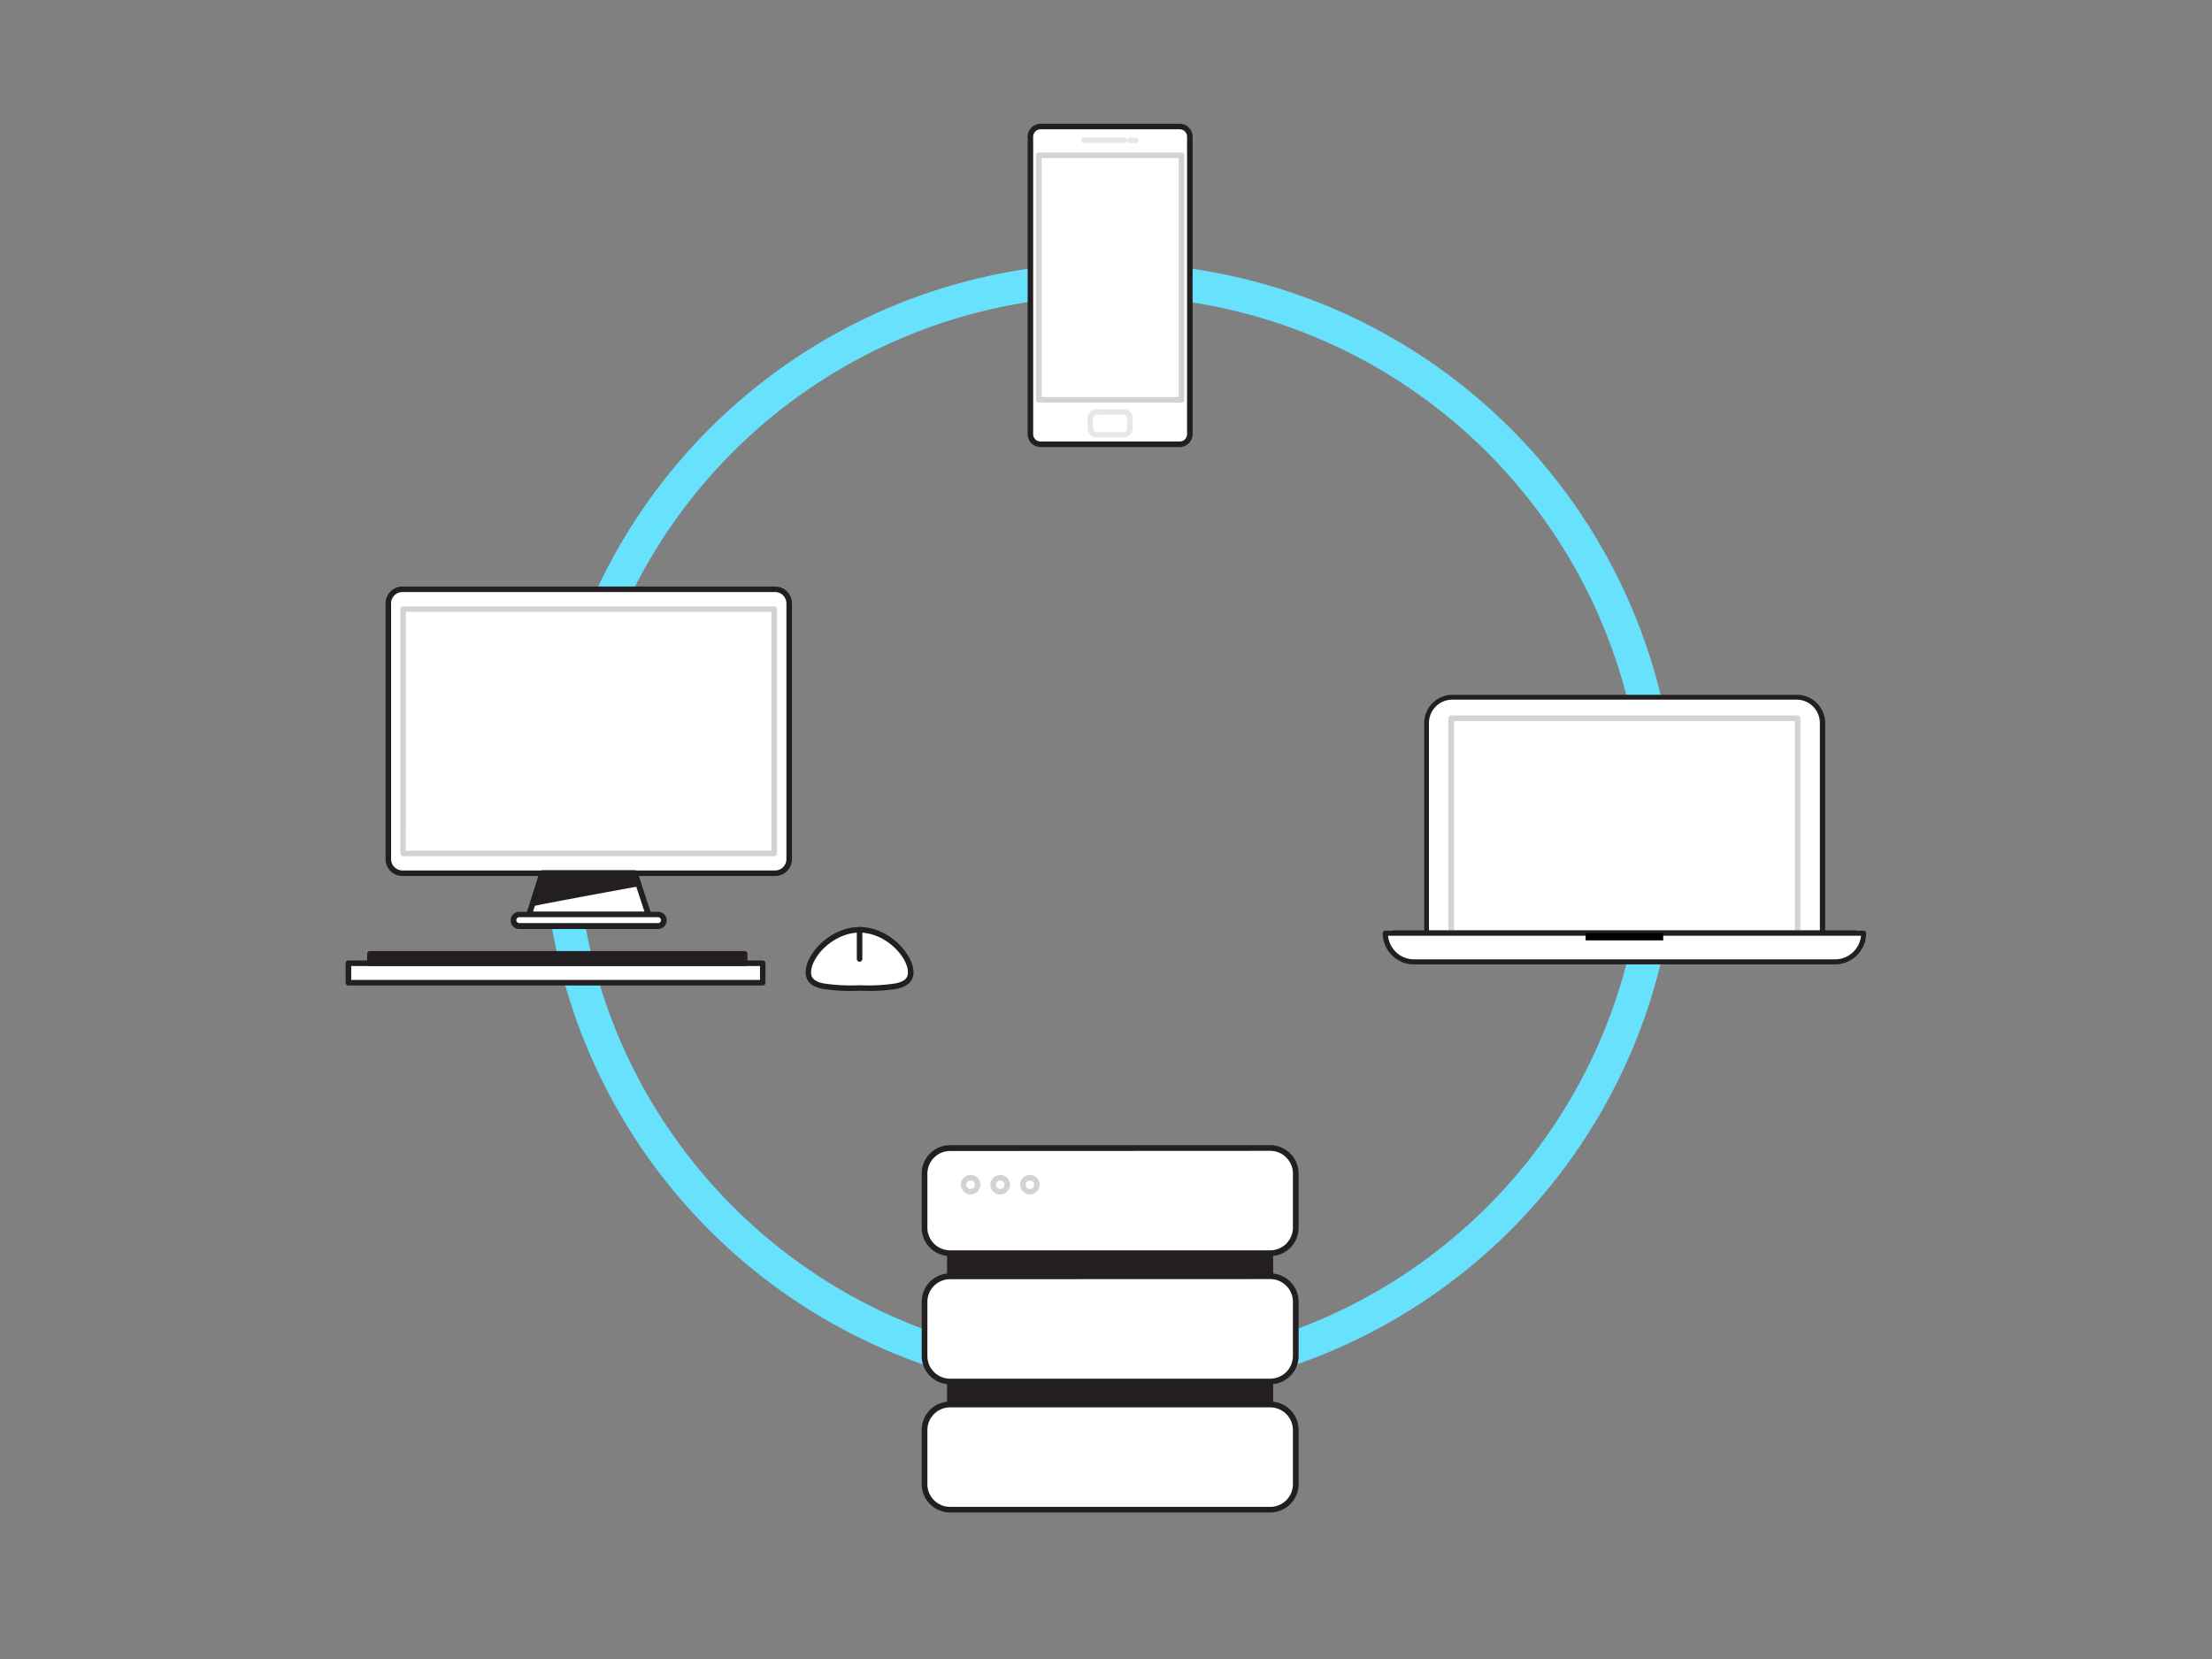 <svg xmlns="http://www.w3.org/2000/svg" viewBox="0 0 400 300"><rect x="0" y="0" width="400" height="300" fill="#808080" stroke="none"/><g id="_154_network_flatline" data-name="#154_network_flatline"><path d="M200.75,252.48A102.48,102.48,0,1,1,303.23,150,102.59,102.59,0,0,1,200.75,252.48Zm0-199A96.48,96.48,0,1,0,297.23,150,96.59,96.59,0,0,0,200.75,53.52Z" fill="#68e1fd"/><path d="M262.61,126.06h62.28a4.66,4.66,0,0,1,4.66,4.66v38a0,0,0,0,1,0,0h-71.6a0,0,0,0,1,0,0v-38A4.66,4.66,0,0,1,262.61,126.06Z" fill="#fff"/><path d="M329.55,169.22H258a.46.46,0,0,1-.46-.46v-38a5.12,5.12,0,0,1,5.12-5.12h62.28a5.11,5.11,0,0,1,5.11,5.12v38A.46.46,0,0,1,329.55,169.22Zm-71.15-.92h70.69V130.73a4.21,4.21,0,0,0-4.2-4.21H262.61a4.22,4.22,0,0,0-4.21,4.21Z" fill="#231f20"/><path d="M325.07,169.26H262.42a.5.5,0,0,1-.5-.5V129.89a.5.5,0,0,1,.5-.5h62.65a.5.5,0,0,1,.5.5v38.87A.5.5,0,0,1,325.07,169.26Zm-62.15-1h61.65V130.39H262.92Z" fill="#d1d3d4"/><path d="M335.52,169.28H252a.52.52,0,0,1-.52-.52.52.52,0,0,1,.52-.52h83.54a.51.51,0,0,1,.51.52A.52.52,0,0,1,335.52,169.28Z" fill="#231f20"/><path d="M250.5,168.76H337a0,0,0,0,1,0,0v0a5.18,5.18,0,0,1-5.18,5.18H255.68a5.18,5.18,0,0,1-5.18-5.18v0a0,0,0,0,1,0,0Z" fill="#fff"/><path d="M331.82,174.39H255.68a5.64,5.64,0,0,1-5.64-5.63.47.47,0,0,1,.46-.46H337a.46.46,0,0,1,.46.46A5.64,5.64,0,0,1,331.82,174.39ZM251,169.22a4.73,4.73,0,0,0,4.7,4.26h76.14a4.72,4.72,0,0,0,4.69-4.26Z" fill="#231f20"/><rect x="286.73" y="168.76" width="14.03" height="1.29"/><rect x="171.78" y="210.35" width="57.94" height="54.19" fill="#231f20"/><path d="M229.72,265.06H171.78a.52.52,0,0,1-.52-.52V210.35a.52.52,0,0,1,.52-.52h57.94a.51.51,0,0,1,.51.52v54.19A.52.52,0,0,1,229.72,265.06Zm-57.43-1H229.2V210.86H172.29Z" fill="#231f20"/><rect x="167.18" y="253.96" width="67.13" height="19.02" rx="4.62" fill="#fff"/><path d="M229.7,273.5H171.8a5.13,5.13,0,0,1-5.13-5.13v-9.79a5.13,5.13,0,0,1,5.13-5.13h57.9a5.13,5.13,0,0,1,5.13,5.13v9.79A5.13,5.13,0,0,1,229.7,273.5Zm-57.9-19a4.11,4.11,0,0,0-4.1,4.1v9.79a4.11,4.11,0,0,0,4.1,4.1h57.9a4.11,4.11,0,0,0,4.1-4.1v-9.79a4.11,4.11,0,0,0-4.1-4.1Z" fill="#231f20"/><rect x="167.18" y="230.78" width="67.13" height="19.02" rx="4.62" fill="#fff"/><path d="M229.7,250.32H171.8a5.13,5.13,0,0,1-5.13-5.13V235.4a5.13,5.13,0,0,1,5.13-5.13h57.9a5.13,5.13,0,0,1,5.13,5.13v9.79A5.13,5.13,0,0,1,229.7,250.32Zm-57.9-19a4.11,4.11,0,0,0-4.1,4.1v9.79a4.11,4.11,0,0,0,4.1,4.1h57.9a4.11,4.11,0,0,0,4.1-4.1V235.4a4.11,4.11,0,0,0-4.1-4.1Z" fill="#231f20"/><rect x="167.18" y="207.6" width="67.13" height="19.02" rx="4.62" fill="#fff"/><path d="M229.7,227.14H171.8a5.13,5.13,0,0,1-5.13-5.13v-9.79a5.14,5.14,0,0,1,5.13-5.14h57.9a5.14,5.14,0,0,1,5.13,5.14V222A5.13,5.13,0,0,1,229.7,227.14Zm-57.9-19a4.11,4.11,0,0,0-4.1,4.1V222a4.11,4.11,0,0,0,4.1,4.1h57.9a4.11,4.11,0,0,0,4.1-4.1v-9.79a4.11,4.11,0,0,0-4.1-4.1Z" fill="#231f20"/><circle cx="175.51" cy="214.24" r="1.27" fill="#fff"/><path d="M175.51,216a1.77,1.77,0,1,1,1.77-1.77A1.77,1.77,0,0,1,175.51,216Zm0-2.54a.77.77,0,1,0,0,1.54.77.77,0,1,0,0-1.54Z" fill="#d1d3d4"/><circle cx="180.87" cy="214.24" r="1.27" fill="#fff"/><path d="M180.87,216a1.77,1.77,0,1,1,1.77-1.77A1.78,1.78,0,0,1,180.87,216Zm0-2.54a.77.77,0,1,0,.77.77A.77.77,0,0,0,180.87,213.47Z" fill="#d1d3d4"/><circle cx="186.24" cy="214.24" r="1.27" fill="#fff"/><path d="M186.24,216a1.77,1.77,0,1,1,1.77-1.77A1.77,1.77,0,0,1,186.24,216Zm0-2.54a.77.77,0,1,0,0,1.54.77.77,0,1,0,0-1.54Z" fill="#d1d3d4"/><rect x="70.22" y="106.56" width="72.49" height="51.35" rx="2.56" fill="#fff"/><path d="M140.15,158.41H72.78a3.06,3.06,0,0,1-3.06-3.06V109.12a3.06,3.06,0,0,1,3.06-3.06h67.37a3.06,3.06,0,0,1,3.06,3.06v46.23A3.06,3.06,0,0,1,140.15,158.41ZM72.78,107.06a2.06,2.06,0,0,0-2.06,2.06v46.23a2.07,2.07,0,0,0,2.06,2.06h67.37a2.06,2.06,0,0,0,2.06-2.06V109.12a2.06,2.06,0,0,0-2.06-2.06Z" fill="#231f20"/><path d="M140,154.83H72.9a.5.5,0,0,1-.5-.5V110.14a.5.5,0,0,1,.5-.5H140a.5.5,0,0,1,.5.5v44.19A.5.5,0,0,1,140,154.83Zm-66.63-1h66.13V110.64H73.4Z" fill="#d1d3d4"/><polygon points="117.25 165.34 95.68 165.34 98.12 157.91 114.81 157.91 117.25 165.34" fill="#fff"/><path d="M117.25,165.86H95.68a.51.51,0,0,1-.42-.22.53.53,0,0,1-.07-.46l2.44-7.43a.53.53,0,0,1,.49-.36h16.69a.51.51,0,0,1,.49.36l2.44,7.43a.5.5,0,0,1-.07.46A.51.51,0,0,1,117.25,165.86Zm-20.86-1h20.15l-2.1-6.41h-16Z" fill="#231f20"/><rect x="92.85" y="165.34" width="27.23" height="2.09" rx="1.05" fill="#fff"/><path d="M119,168H93.9a1.56,1.56,0,0,1,0-3.12H119a1.56,1.56,0,1,1,0,3.12ZM93.9,165.86a.53.53,0,1,0,0,1.06H119a.53.53,0,1,0,0-1.06Z" fill="#231f20"/><path d="M96.33,163.37c.35-.18,19-3.6,19-3.6l-.61-1.86H98Z" fill="#231f20"/><path d="M96.3,163.89a.49.49,0,0,1-.32-.12.51.51,0,0,1-.13-.55l1.72-5.46a.49.49,0,0,1,.47-.35h16.7a.49.49,0,0,1,.47.34l.62,1.87a.49.49,0,0,1,0,.41.53.53,0,0,1-.34.24c-7.28,1.33-18.34,3.38-18.93,3.57A.54.54,0,0,1,96.3,163.89Zm2.11-5.48-1.35,4.29c2.73-.57,10.66-2,17.64-3.31l-.32-1Z" fill="#231f20"/><path d="M164.69,175.82c0,2.91-4.14,2.85-9.25,2.85s-9.26.06-9.26-2.85,4.14-7.68,9.26-7.68S164.69,172.91,164.69,175.82Z" fill="#fff"/><path d="M156,179.17h-.86a33.1,33.1,0,0,1-6.46-.36c-.74-.17-3-.66-3-3,0-3.23,4.37-8.18,9.76-8.18s9.75,5,9.75,8.18c0,2.33-2.26,2.82-3,3A31.78,31.78,0,0,1,156,179.17Zm-.57-1h.28a32.86,32.86,0,0,0,6.25-.34c2-.43,2.22-1.26,2.22-2,0-2.77-4-7.18-8.75-7.18s-8.76,4.41-8.76,7.18c0,.75.26,1.58,2.23,2a32.7,32.7,0,0,0,6.24.34Z" fill="#231f20"/><path d="M155.44,173.91a.5.5,0,0,1-.5-.5v-5.27a.5.5,0,0,1,.5-.5.51.51,0,0,1,.5.5v5.27A.5.5,0,0,1,155.44,173.91Z" fill="#231f20"/><rect x="63.01" y="174.19" width="74.92" height="3.52" fill="#fff"/><path d="M137.93,178.21H63a.5.5,0,0,1-.5-.5v-3.52a.5.5,0,0,1,.5-.5h74.92a.5.5,0,0,1,.5.5v3.52A.5.5,0,0,1,137.93,178.21Zm-74.42-1h73.92v-2.52H63.51Z" fill="#231f20"/><rect x="66.9" y="172.48" width="67.75" height="1.7" fill="#231f20"/><path d="M134.65,174.69H66.9a.5.5,0,0,1-.5-.5v-1.71a.5.5,0,0,1,.5-.5h67.75a.5.5,0,0,1,.5.5v1.71A.5.5,0,0,1,134.65,174.69Zm-67.25-1h66.75V173H67.4Z" fill="#231f20"/><rect x="186.33" y="22.88" width="28.83" height="57.46" rx="1.84" fill="#fff"/><path d="M213.32,80.84H188.17a2.34,2.34,0,0,1-2.34-2.34V24.72a2.34,2.34,0,0,1,2.34-2.34h25.15a2.34,2.34,0,0,1,2.34,2.34V78.5A2.34,2.34,0,0,1,213.32,80.84ZM188.17,23.38a1.34,1.34,0,0,0-1.34,1.34V78.5a1.34,1.34,0,0,0,1.34,1.34h25.15a1.34,1.34,0,0,0,1.34-1.34V24.72a1.34,1.34,0,0,0-1.34-1.34Z" fill="#231f20"/><path d="M213.65,72.8h-25.8a.5.5,0,0,1-.5-.5V28.08a.5.5,0,0,1,.5-.5h25.8a.5.5,0,0,1,.5.5V72.3A.5.5,0,0,1,213.65,72.8Zm-25.3-1h24.8V28.58h-24.8Z" fill="#d1d3d4"/><rect x="197.16" y="74.45" width="7.17" height="4.14" rx="1.13" fill="#fff"/><path d="M203.2,79.08h-4.91a1.63,1.63,0,0,1-1.63-1.62V75.58A1.63,1.63,0,0,1,198.29,74h4.91a1.63,1.63,0,0,1,1.63,1.63v1.88A1.63,1.63,0,0,1,203.2,79.08ZM198.29,75a.63.63,0,0,0-.63.63v1.88a.63.63,0,0,0,.63.62h4.91a.63.63,0,0,0,.63-.62V75.58a.63.63,0,0,0-.63-.63Z" fill="#e6e7e8"/><path d="M203.35,25.87H196a.5.5,0,0,1-.5-.5.5.5,0,0,1,.5-.5h7.34a.5.5,0,0,1,.5.5A.5.5,0,0,1,203.35,25.87Z" fill="#e6e7e8"/><path d="M205.37,25.87h-1a.51.51,0,0,1-.5-.5.5.5,0,0,1,.5-.5h1a.5.5,0,0,1,.5.5A.51.51,0,0,1,205.37,25.87Z" fill="#e6e7e8"/></g></svg>